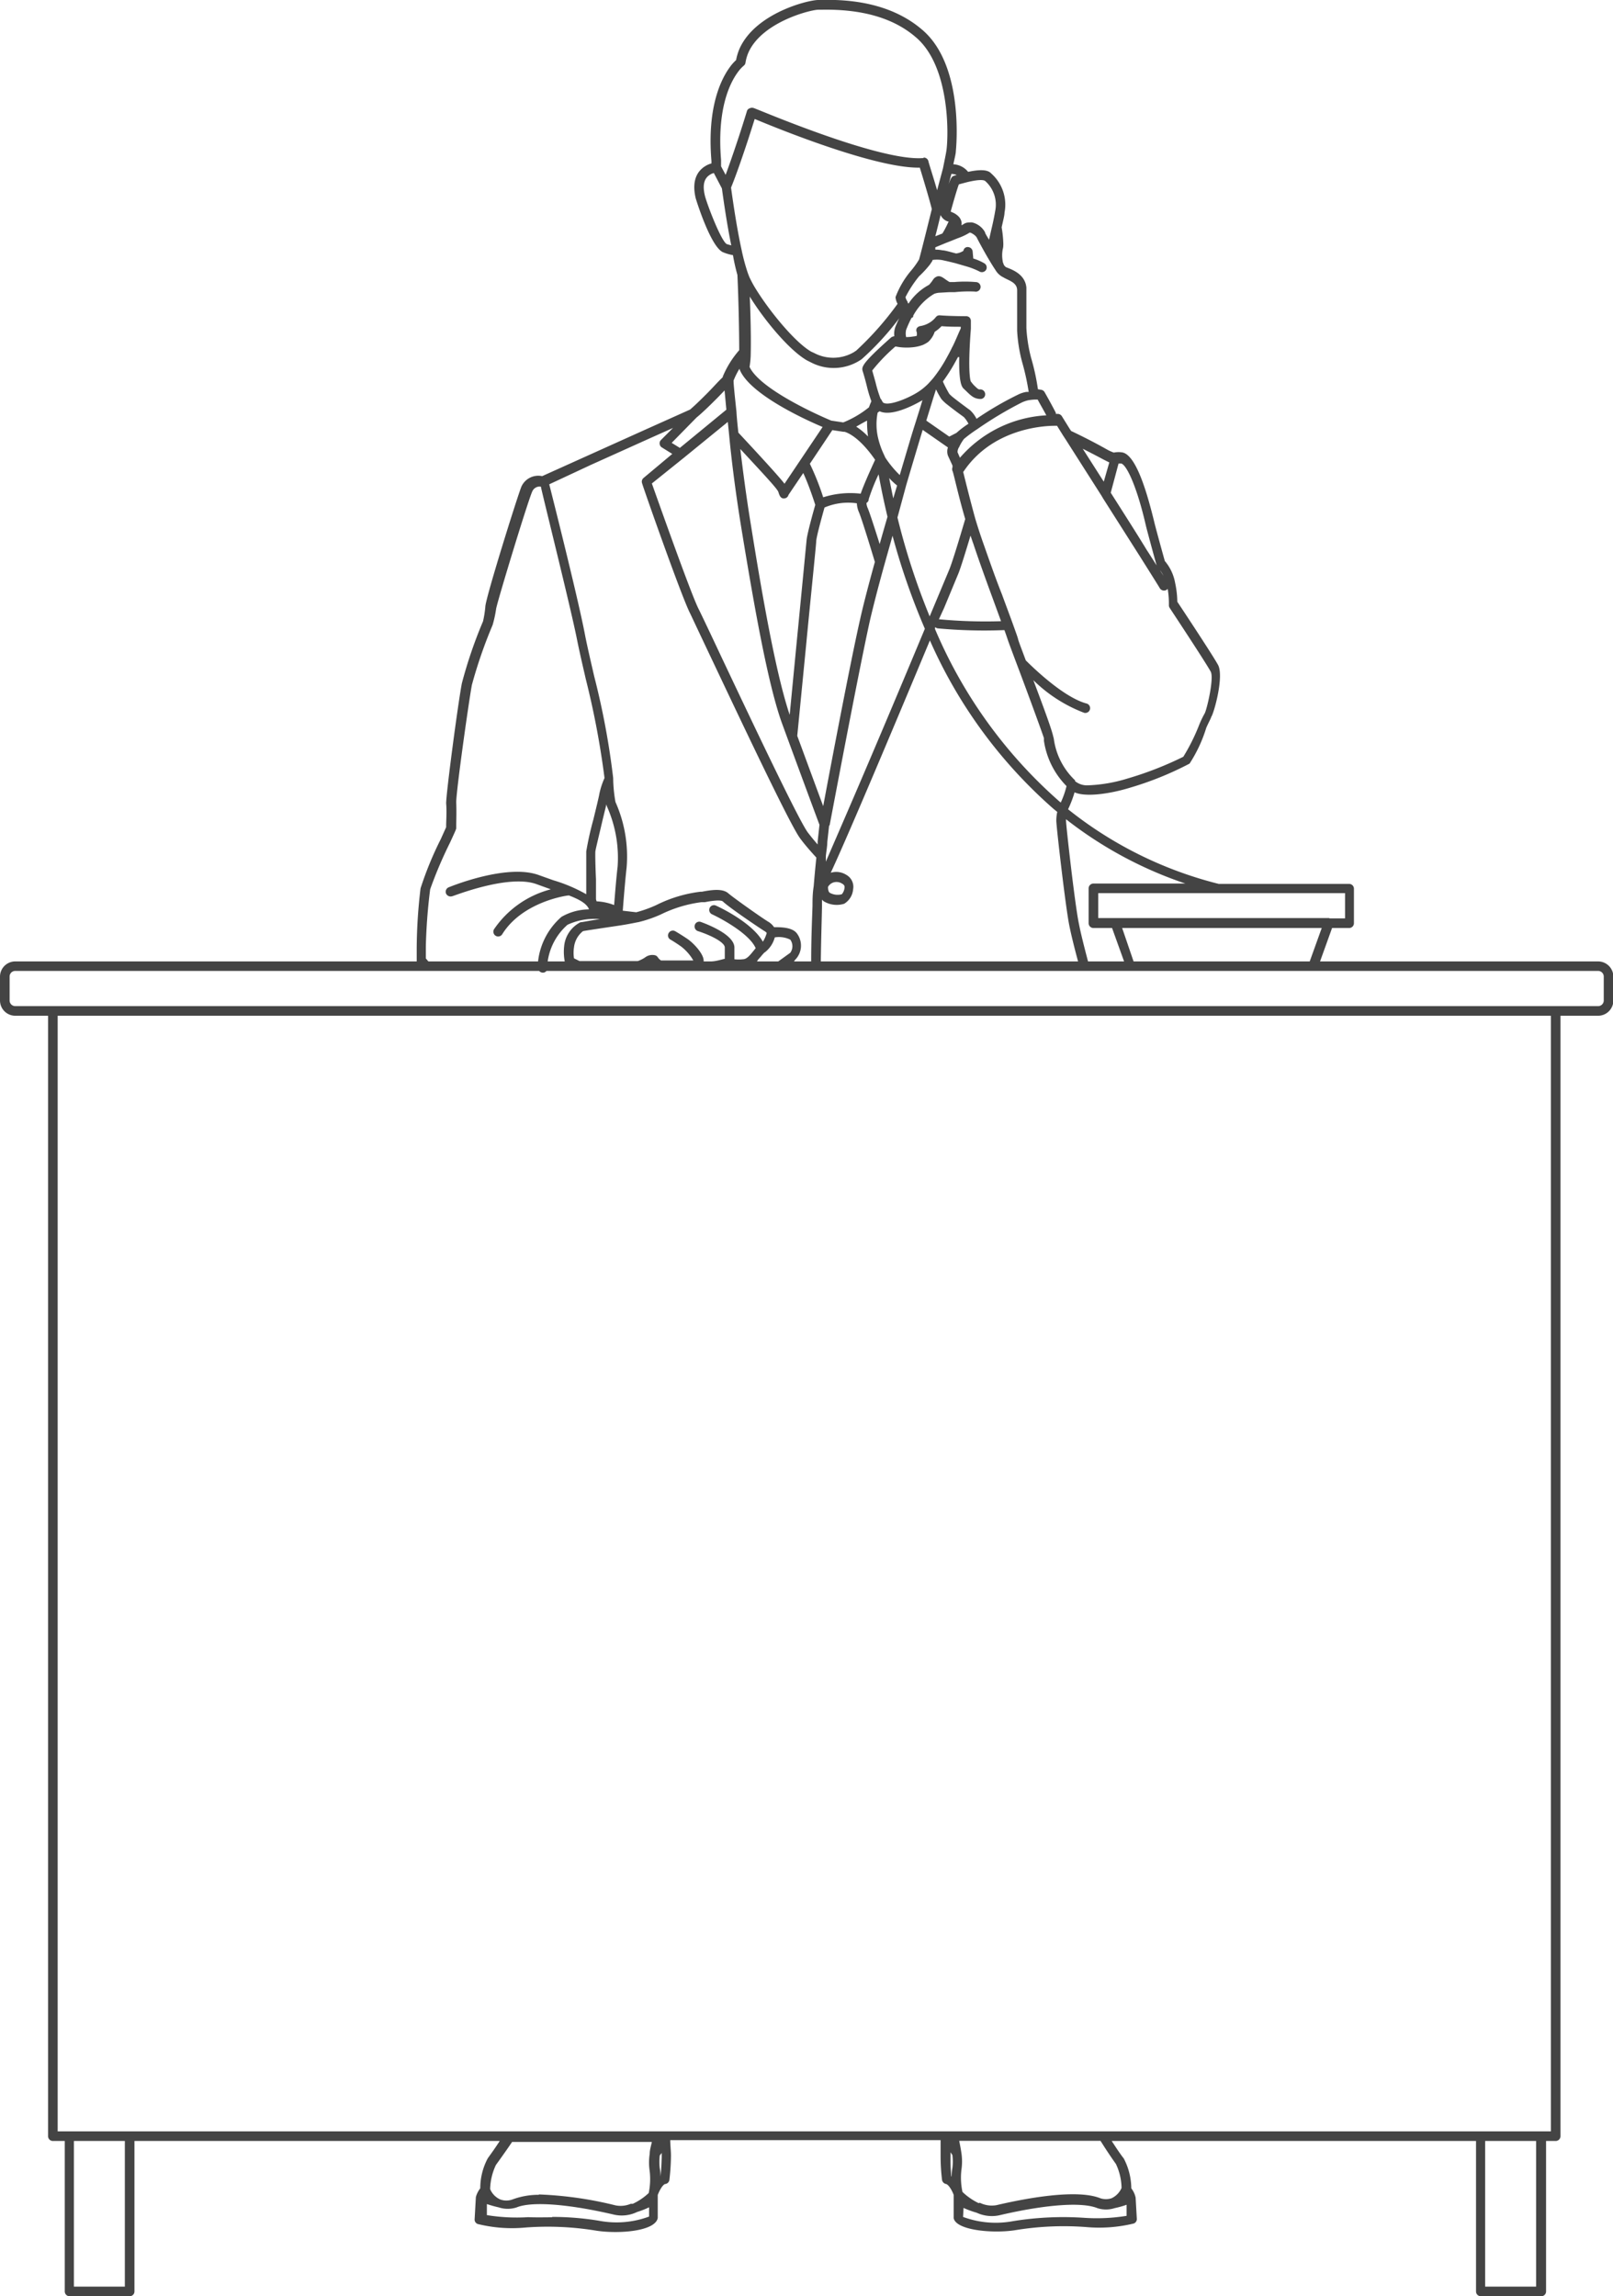 <svg xmlns="http://www.w3.org/2000/svg" viewBox="0 0 134.24 191.07"><defs><style>.cls-1{fill:#444;}</style></defs><title>flow_ico1</title><g id="レイヤー_2" data-name="レイヤー 2"><g id="レイヤー_1-2" data-name="レイヤー 1"><g id="path"><path class="cls-1" d="M128.24,191.07h-5a.4.4,0,0,1-.4-.4V178.15H92.52c.42.65.8,1.21,1,1.45a5.41,5.41,0,0,1,.63,2.49,1.93,1.93,0,0,1,.36.77v0l.1,1.76a.39.39,0,0,1-.26.4,12.19,12.19,0,0,1-4,.29,24.91,24.91,0,0,0-5.9.27c-1.88.28-4.87,0-5.08-1l0-1.65h0v-.29c-.15-.41-.44-.87-.64-.91a.42.42,0,0,1-.33-.34,16.36,16.36,0,0,1-.12-2c0-.43,0-.87,0-1.31H55.78c0,.43.06.87.06,1.31a18.64,18.64,0,0,1-.13,2,.4.4,0,0,1-.33.34c-.15,0-.42.35-.64.91V183h0l0,1.56c-.2,1.1-3.19,1.34-5.08,1.06a24.91,24.91,0,0,0-5.9-.27,11.89,11.89,0,0,1-4-.29.39.39,0,0,1-.26-.4l.1-1.77a.13.13,0,0,0,0-.06,2.06,2.06,0,0,1,.37-.74,5.27,5.27,0,0,1,.62-2.49c.16-.23.57-.78,1-1.45H11.19v12.52a.4.4,0,0,1-.4.4h-5a.4.4,0,0,1-.4-.4V178.15H4.4a.4.4,0,0,1-.4-.4V84.52H1.26A1.27,1.27,0,0,1,0,83.25v-2A1.27,1.27,0,0,1,1.26,80H34.68v0l0-1.12A43.51,43.51,0,0,1,35,73.92a28.45,28.45,0,0,1,1.68-4.09l.45-1v-.13c0-.36.06-1.2,0-1.85,0-.88,1-8.42,1.31-10a37.89,37.89,0,0,1,1.76-5.15h0a8.86,8.86,0,0,0,.19-1.2c0-.68,2.67-9.19,3-10a1.54,1.54,0,0,1,1.73-.88l3.55-1.6,5.06-2.28,3.7-1.66h0c.24-.2.71-.64,1.33-1.26s1-1.07,1.39-1.43l0-.05a8,8,0,0,1,1.37-2.2c0-1.63-.06-4.35-.15-6.26A16.09,16.09,0,0,1,61,21.23,3.82,3.82,0,0,1,60.2,21c-1.05-.39-2.29-4.46-2.3-4.5-.31-1.29,0-2.19.8-2.68a1.87,1.87,0,0,1,.51-.22V13.4c-.38-4.5.81-6.84,1.55-7.84A3.75,3.75,0,0,1,61.26,5a4.4,4.4,0,0,1,.31-1h0V4c1.36-2.93,5.69-4,6.52-4h.21c3.58-.11,6.42.74,8.43,2.46,3.57,3,2.83,10,2.82,10.1,0,.23-.11.63-.21,1.11a1.69,1.69,0,0,1,1.23.63c1.32-.28,1.73-.08,1.93.14a3.46,3.46,0,0,1,1.1,3.25c0,.24-.12.67-.24,1.23a9.11,9.11,0,0,1,.14,1.36c0,.15,0,.3-.05.46a2.74,2.74,0,0,0,0,1c0,.08.05.16.08.26s.18.23.19.23l.15.06c.48.19,1.46.59,1.55,1.65,0,.62,0,1.59,0,2.36,0,.45,0,.84,0,1a12.51,12.51,0,0,0,.39,2.47,18.46,18.46,0,0,1,.57,2.62l.3.05a.41.41,0,0,1,.25.18s.57,1,.94,1.73c0,0,0,0,0,0a.36.36,0,0,1,0,.09h.18a.42.42,0,0,1,.32.19l.62,1,0,0v0l.15.23c.36.17,1.58.75,2.95,1.52a3.39,3.39,0,0,0,.61.28,1.84,1.84,0,0,1,.77,0c1.12.33,2,3.35,2.6,5.81.07.31.58,2.18.87,3.21a3.86,3.86,0,0,1,.86,1.83,7.82,7.82,0,0,1,.18,1.56c.46.69,3,4.53,3.39,5.26.51.94-.33,4-.57,4.33,0,.07-.24.51-.41.9A11.79,11.79,0,0,1,99,63.54a27.07,27.07,0,0,1-4.94,2c-1.79.55-3.75.79-4.63.39a9.49,9.49,0,0,1-.54,1.41,32.82,32.82,0,0,0,12.54,6.21h10.85a.4.4,0,0,1,.4.4v2.87a.4.4,0,0,1-.4.4h-1.42l-1,2.78H133a1.27,1.27,0,0,1,1.27,1.26v2A1.27,1.27,0,0,1,133,84.52h-3.13v93.23a.4.4,0,0,1-.4.4h-.8v12.52A.4.4,0,0,1,128.24,191.07Zm-4.64-.8h4.24V178.15H123.6Zm-117.45,0h4.24V178.15H6.15Zm74-5.8a7.85,7.85,0,0,0,4.17.35,26.11,26.11,0,0,1,6-.27,15.46,15.46,0,0,0,3.44-.17l0-.92a7.87,7.87,0,0,1-1,.28,2.33,2.33,0,0,1-1.43,0c-1.3-.53-4.35-.3-8.19.6a3,3,0,0,1-1.86-.22,7.52,7.52,0,0,1-1.09-.4Zm-34.19,0a23.63,23.63,0,0,1,3.9.32,7.81,7.81,0,0,0,4.16-.35l0-.77a7.06,7.06,0,0,1-1,.39h0a2.94,2.94,0,0,1-1.88.23c-3.84-.9-6.89-1.13-8.15-.61a2.39,2.39,0,0,1-1.47,0,9.92,9.92,0,0,1-1-.28l0,.92a15.46,15.46,0,0,0,3.44.17C44.63,184.52,45.33,184.5,45.93,184.5Zm-1.1-1.87a31.11,31.11,0,0,1,6.37.91,2.17,2.17,0,0,0,1.26-.13l.1,0,.07,0h0a5,5,0,0,0,1.33-.9,5.78,5.78,0,0,0,.08-1.82,4.72,4.72,0,0,1,0-1.43v0c0-.34.12-.7.18-1H42.62c-.59.87-1.15,1.64-1.35,1.92a5,5,0,0,0-.48,2,1.62,1.62,0,0,0,.85.87h0a1.48,1.48,0,0,0,1,0A6.23,6.23,0,0,1,44.83,182.63Zm36.63.7.07,0a2.23,2.23,0,0,0,1.38.19c2.38-.56,6.67-1.37,8.64-.57a1.52,1.52,0,0,0,.92,0h0a1.68,1.68,0,0,0,.84-.86,4.84,4.84,0,0,0-.47-2c-.22-.3-.75-1.07-1.28-1.92H79.83c.06.31.13.66.18,1v0a4.72,4.72,0,0,1,0,1.43,5.68,5.68,0,0,0,.09,1.82A5.16,5.16,0,0,0,81.46,183.33Zm-2.29-2.22,0,0a3.71,3.71,0,0,1,.06-.67,4.25,4.25,0,0,0,0-1.09l-.15-.23v.31A14.93,14.93,0,0,0,79.17,181.11Zm-24.29-1.73a4.19,4.19,0,0,0,0,1.08,3.82,3.82,0,0,1,.06.68l0,0c.06-.54.09-1.1.1-1.65,0-.1,0-.21,0-.31Zm73.36-2h.8V84.52H4.8v92.83H128.24Zm1.2-93.63H133a.47.47,0,0,0,.47-.47v-2a.47.47,0,0,0-.47-.46H45.48a.48.48,0,0,1-.16.12.41.41,0,0,1-.45-.12H1.26a.47.47,0,0,0-.46.46v2a.47.47,0,0,0,.46.47ZM94.34,80H109l1-2.78H93.39Zm-3.79,0h3l-1-2.78H91a.4.4,0,0,1-.4-.4V73.92a.4.4,0,0,1,.4-.4h7.65a33.32,33.32,0,0,1-9.93-5.35.76.76,0,0,0,0,.14c0,.38.74,7,1.07,8.55C89.94,77.65,90.27,78.94,90.55,80ZM68.31,80H89.72c-.27-1-.57-2.19-.73-3-.31-1.51-1.08-8.25-1.08-8.7a3.33,3.33,0,0,1,.08-.74l-.33-.27a40.1,40.1,0,0,1-10.27-14c-5.19,12.43-7.33,17.35-8.25,19.33a1.58,1.58,0,0,1,1.3.18h0A1.14,1.14,0,0,1,71,74a1.56,1.56,0,0,1-.74,1.2,2.09,2.09,0,0,1-1.7-.2,1,1,0,0,1-.15-.14q0,.3,0,.54C68.4,76.13,68.34,77.89,68.31,80Zm-2.23,0h1.43c0-2.09.09-3.87.11-4.64,0-.45,0-1,.1-1.62.06-.77.14-1.6.22-2.38-.53-.58-1-1.12-1.35-1.6-.75-1-4-7.82-7.26-14.71-.95-2-1.7-3.6-1.89-4-.69-1.31-3.9-10.45-4-10.83a.4.4,0,0,1,.12-.45l2.39-2-.87-.54a.38.38,0,0,1-.18-.29.38.38,0,0,1,.11-.33l1-1-1.79.8-5.06,2.28L45.71,40.3c.44,1.73,2.5,9.93,3,12.65.18.9.45,2.06.74,3.32a64.21,64.21,0,0,1,1.58,8.46h0a12,12,0,0,0,.19,2,11.13,11.13,0,0,1,.93,5.45c-.09.81-.2,2-.32,3.6l1.12.13a10.36,10.36,0,0,0,1.65-.59,11.17,11.17,0,0,1,3.7-1.12l.12,0c.87-.17,1.73-.27,2.19.13s2.93,2.14,3.35,2.38a1.5,1.5,0,0,1,.46.44c.57,0,1.56,0,1.93.56a1.68,1.68,0,0,1-.2,2.18ZM63,80h1.77l1-.72a.93.93,0,0,0,0-1.09A2.13,2.13,0,0,0,64.48,78a2.32,2.32,0,0,1-.81,1.23.21.21,0,0,0-.08.06h0c-.1.1-.19.21-.29.33S63.08,79.84,63,80Zm-4.45,0h.61c.39,0,.86-.15,1.16-.22,0-.21,0-.52,0-.94s-1.11-1-2.26-1.37a.41.41,0,0,1-.23-.52.39.39,0,0,1,.51-.23c.82.3,2.74,1.11,2.78,2.1,0,.43,0,.76,0,1a3.1,3.1,0,0,0,.71,0c.33,0,.61-.37.88-.7l.18-.22c-.5-1.17-2.75-2.41-3.63-2.82a.4.4,0,0,1-.2-.53.39.39,0,0,1,.53-.19c.34.15,3,1.41,3.9,3a2.69,2.69,0,0,0,.32-.73.63.63,0,0,0-.18-.15c-.41-.25-3-2-3.47-2.47-.08-.07-.39-.16-1.5.06l-.28,0A10.75,10.75,0,0,0,55,76.09a10.57,10.57,0,0,1-1.86.64h0c-.05,0-.69.15-1.62.29-1.14.17-2.83.42-3,.46a2,2,0,0,0-.75,1.35,3,3,0,0,0,0,.91l.46.23h4.75l.1,0a2.68,2.68,0,0,0,.59-.29,1,1,0,0,1,.81-.2.39.39,0,0,1,.26.17,1,1,0,0,0,.27.27h.75c.58,0,1.35,0,1.94,0a3.94,3.94,0,0,0-1-1.15c-.45-.32-.9-.59-.91-.59a.39.39,0,0,1-.14-.54.4.4,0,0,1,.55-.15s.48.28,1,.63,1.36,1.25,1.36,1.81V80ZM45.58,80H47a4.29,4.29,0,0,1-.05-1.26,2.5,2.5,0,0,1,1.36-2c.14,0,.73-.13,1.61-.26a5.29,5.29,0,0,0-2.69.47A5,5,0,0,0,45.58,80Zm-9.93,0h9.13a5.76,5.76,0,0,1,1.95-3.71A4.67,4.67,0,0,1,49,75.67l0-.06s0,0,0,0c-.22-.45-.78-.76-1.65-1.1-.23,0-3.9.55-5.56,3.24a.4.4,0,0,1-.68-.42A8.2,8.2,0,0,1,45.84,74h0l-1.19-.43c-2.34-.85-6.91,1-7,1a.42.42,0,0,1-.53-.22.4.4,0,0,1,.23-.52c.2-.08,4.9-2,7.53-1l1.18.42a13,13,0,0,1,2.73,1.16l0-1.18c0-1.11,0-2.23,0-2.38a26.2,26.2,0,0,1,.59-2.65c.22-.9.47-1.93.5-2.14a6.38,6.38,0,0,1,.43-1.32,70,70,0,0,0-1.56-8.24c-.29-1.26-.56-2.43-.74-3.34-.55-2.73-2.65-11.11-3-12.67a.68.68,0,0,0-.72.42c-.39.88-2.91,9.17-3,9.75A10,10,0,0,1,41,52a39.32,39.32,0,0,0-1.73,5c-.29,1.6-1.33,9-1.3,9.79s0,1.54,0,1.91v.17c0,.12,0,.12-.52,1.25A35.1,35.1,0,0,0,35.8,74a46.11,46.11,0,0,0-.36,4.75l0,1Zm75-3.58h1.29V74.32H91.4v2.07h19.22ZM49.65,75a4.66,4.66,0,0,1,1.46.31c.11-1.4.2-2.44.29-3.19a10.46,10.46,0,0,0-.88-5,.83.83,0,0,1-.05-.2c-.09.37-.21.85-.35,1.44-.23,1-.55,2.29-.57,2.48s0,1.24.05,2.34l0,1.65Zm19.94-1.61a.8.8,0,0,0-.68.41c0,.31.07.43.15.49a1.34,1.34,0,0,0,1,.12,1,1,0,0,0,.23-.58c0-.08,0-.19-.22-.31h0A.85.85,0,0,0,69.59,73.39ZM69,68.71l-.15,1.36c0,.35-.08.75-.12,1.16,0,.16,0,.31,0,.47,1-2.33,3.33-7.6,8.24-19.38a57.32,57.32,0,0,1-2.69-7.74c-.21.76-.43,1.52-.63,2.24v0c-.56,2-1,3.73-1.26,4.85-1,4.54-3.22,16.37-3.33,16.92v0A.13.13,0,0,1,69,68.71ZM54.25,40.23c.55,1.54,3.3,9.32,3.9,10.46.19.38.91,1.89,1.9,4,2.4,5.07,6.41,13.55,7.18,14.58.24.31.51.65.82,1l0-.26.15-1.38c-.24-.63-1.6-4.31-2.66-7.19v0l-.44-1.2c-1.18-3.23-2.33-9.76-3.41-16.35-.49-3-.83-5.79-1-7.61q-.06-.62-.12-1.17l-3.68,3,0,0Zm12.1,21c.74,2,1.62,4.4,2.16,5.85.64-3.43,2.24-11.87,3.07-15.54.25-1.13.68-2.79,1.23-4.78-.7-2.33-1.19-3.84-1.33-4.15a2.12,2.12,0,0,1-.17-.73,5,5,0,0,0-2.69.35c-.2.71-.65,2.33-.69,2.78,0,.29-.44,4.47-.85,8.76Zm11.46-8.9A39.6,39.6,0,0,0,88.18,66.7l.1.08a7.24,7.24,0,0,0,.48-1.37,6.76,6.76,0,0,1-1.88-3.77l0-.22C86.67,60.78,85.65,58,84.9,56c-.59-1.56-.92-2.45-1-2.68s-.14-.43-.31-.89a42.27,42.27,0,0,1-5.52-.14.41.41,0,0,1-.24-.11ZM89.47,65a1.59,1.59,0,0,0,1,.35,12.73,12.73,0,0,0,3.37-.57,28.54,28.54,0,0,0,4.64-1.81,16.48,16.48,0,0,0,1.28-2.55,8,8,0,0,1,.5-1.06c.19-.36.79-2.94.5-3.47-.4-.75-3.38-5.25-3.41-5.3a.39.39,0,0,1-.07-.23A7.53,7.53,0,0,0,97.18,49a.48.48,0,0,1-.11.09.41.41,0,0,1-.55-.15c-.12-.21-.75-1.21-1.72-2.75l-3-4.72-.11-.19h0l-3-4.71h0l-.21-.32v0l0,0-.51-.82h-.18c-1.2,0-5.23.34-7.56,3.75l-.07.09c.13.52.54,2.2,1,3.87v0c.19.64.4,1.28.6,1.86.41,1.15,1,2.89,1.63,4.47.34.93.67,1.8.91,2.47h0c.24.67.4,1.1.43,1.25s.31.87.64,1.76c1,1,3.32,3.13,5.06,3.59a.4.4,0,0,1,.28.49.4.4,0,0,1-.49.28A12.23,12.23,0,0,1,86,56.6c.73,1.94,1.5,4,1.64,4.63l.06.23a5.83,5.83,0,0,0,1.78,3.48S89.46,65,89.47,65ZM61.61,37.36c.21,1.74.5,4,.89,6.36,1,6.26,2.11,12.46,3.22,15.76l.56-5.8c.42-4.29.82-8.47.85-8.76.06-.57.57-2.39.72-2.91-.12-.37-.52-1.61-1-2.65l-1.23,1.82a.38.38,0,0,1-.27.28c-.38.1-.49-.26-.57-.52S63.61,39.52,61.61,37.36ZM78.14,51.53h0a41.64,41.64,0,0,0,5.17.16l-.73-2C82,48.12,81.38,46.38,81,45.23c-.08-.21-.15-.44-.23-.66-.37,1.23-.8,2.63-1,3.13l-1.2,2.89Zm-3.45-8.47a57.86,57.86,0,0,0,2.68,8.23l.42-1L79,47.4c.2-.48.68-2,1.33-4.21-.59-2-1-3.95-1.06-4a.42.42,0,0,1,0-.31l0-.07,0-.07-.38-.83a1.05,1.05,0,0,1,0-.68l-.19-.13h0l-1.91-1.33c-.36,1.19-.84,2.8-1.36,4.56v0Zm21.85,4.39c.1.17.21.33.29.47A2.19,2.19,0,0,0,96.54,47.45ZM92.44,41c1.1,1.73,2.18,3.42,3,4.77.24.36.53.83.82,1.28-.14-.48-.79-2.88-.88-3.25-.74-3.25-1.6-5.09-2.06-5.23l-.23,0Zm-20.33.85a1.21,1.21,0,0,0,.1.42c.13.29.47,1.32,1,3,.21-.75.43-1.51.65-2.27-.28-1.18-.53-2.36-.74-3.53a16,16,0,0,0-.82,2.06A.36.36,0,0,1,72.11,41.85ZM74,39.78c.11.56.22,1.13.34,1.69l.32-1.07A5.36,5.36,0,0,1,74,39.78Zm-6.6-1.19a21.94,21.94,0,0,1,1.11,2.79,7.46,7.46,0,0,1,3.12-.3c.22-.65.74-1.82,1.2-2.82-1.28-1.85-2.26-2.25-2.54-2.33H70.2l-.93-.14ZM61.45,36c2.46,2.64,3.44,3.74,3.84,4.25l1.29-1.92v0l1.88-2.8c-1.49-.63-6.1-2.74-6.91-4.8h0l0-.06a6.1,6.1,0,0,0-.5,1c0,.33.1,1.26.24,2.58h0C61.32,34.78,61.38,35.38,61.45,36Zm28.64,1.31,1.77,2.77.46-1.6-.5-.25C91.19,37.89,90.58,37.58,90.09,37.33Zm-16.41.77a8.68,8.68,0,0,0,1.2,1.45c.54-1.81,1-3.41,1.36-4.51v0c.11-.37.32-1,.53-1.72-.73.43-2.58,1.39-3.57.92l-.16.12a5,5,0,0,0,0,1.93,6.78,6.78,0,0,0,.43,1.35Zm6.11-.83a.79.79,0,0,0-.1.38l.2.46a10.23,10.23,0,0,1,7.19-3.53c-.26-.49-.56-1-.72-1.31h-.27a3.9,3.9,0,0,0-.53.06,2.64,2.64,0,0,0-.54.19,31.2,31.2,0,0,0-3.66,2.19h0a11.75,11.75,0,0,0-1.13.83,3.41,3.41,0,0,0-.42.71Zm-23.89-.4.68.42,3.87-3.18-.15-1.6c-.27.28-.57.6-.88.9-.63.63-1.13,1.09-1.46,1.36Zm15.34-1.36a5.48,5.48,0,0,1,1,.83A8.91,8.91,0,0,1,72.16,35C71.79,35.19,71.49,35.37,71.24,35.51ZM77.09,35,79,36.33l.6-.31h0a7.85,7.85,0,0,1,1-.76,2.45,2.45,0,0,0-.38-.55l-.12-.09c-.28-.2-.82-.6-1.22-.92a3.46,3.46,0,0,1-.53-.49,6,6,0,0,1-.45-.81l0,0-.22.68Zm-7.91,0,1,.15a8.33,8.33,0,0,0,2.14-1.26,5.21,5.21,0,0,1,.2-.5,11.17,11.17,0,0,1-.4-1.35c-.09-.35-.19-.73-.31-1.11s-.18-.6,2.35-2.85a.53.53,0,0,1,.27-.1,1.69,1.69,0,0,1,.09-.79c.12-.29.22-.52.32-.71a23.15,23.15,0,0,1-3.13,3.41,0,0,0,0,1,0,0l-.15.1a4.08,4.08,0,0,1-4.06.17L67.18,30h0c-1.43-.8-3.52-3.28-4.78-5.32.06,1.43.11,3.38.08,4.68v0a7.13,7.13,0,0,1-.1,1.17C63.19,32.26,67.49,34.29,69.18,35Zm9.3-3.23a10.71,10.71,0,0,0,.52,1,2.92,2.92,0,0,0,.39.35c.39.31.92.7,1.19.9l.13.09a2.47,2.47,0,0,1,.56.74,27,27,0,0,1,3.43-2,2.49,2.49,0,0,1,.72-.24l.19,0a19.63,19.63,0,0,0-.51-2.36,12.55,12.55,0,0,1-.45-2.73c0-.21,0-.61,0-1.07,0-.77,0-1.71,0-2.29s-.52-.76-1-1L83.36,23a1.54,1.54,0,0,1-.52-.54s0,0,0,0c-.21-.31-.47-.74-.72-1.17h0c-.38-.66-.73-1.32-.83-1.52s-.52-.45-.6-.41a4.87,4.87,0,0,1-1,.47h0l-.62.25-.36.14-.87.36,0,.1s0,0,0,0l0,.09a3.13,3.13,0,0,1,.6.06c.2,0,.62.13,1.13.26a1.37,1.37,0,0,0,.61-.22.35.35,0,0,1,.4-.31.41.41,0,0,1,.37.39l.05.56a4.46,4.46,0,0,1,.92.4.4.4,0,0,1,.14.55.41.41,0,0,1-.55.13,6.13,6.13,0,0,0-1-.4h0l-1-.29c-.52-.13-1-.24-1.17-.27a2.69,2.69,0,0,0-.73,0c0,.09-.11.21-.2.36s0,0,0,0A8.84,8.84,0,0,1,76.48,23a9.66,9.66,0,0,0-1.12,1.72s0,.13.18.4h0c0,.05,0,.09.07.14a4.73,4.73,0,0,1,1.71-1.56,3.14,3.14,0,0,0,.36-.47A.7.7,0,0,1,78,23c.25-.07.45.08.69.25a4,4,0,0,0,.34.22l.38,0a10.42,10.42,0,0,1,1.79,0,.4.4,0,1,1-.08.79,11.3,11.3,0,0,0-1.66.05l-.47,0h0l-.85.05a1.55,1.55,0,0,0-.39.09A4.71,4.71,0,0,0,76,26.27l0,.05h0l0,.05h0a.47.47,0,0,1-.14.08,10.45,10.45,0,0,0-.45,1,1.45,1.45,0,0,0,0,.6A3.82,3.82,0,0,0,76,28a1.33,1.33,0,0,0,.3-.06,1.16,1.16,0,0,0,0-.29.37.37,0,0,1,0-.34.44.44,0,0,1,.31-.18,2.17,2.17,0,0,0,.68-.24h0a2,2,0,0,0,.6-.51.38.38,0,0,1,.34-.14c.86.07,2.16.07,2.17.07a.41.41,0,0,1,.3.12.45.45,0,0,1,.1.31l0,.61h0c-.24,3.07-.1,4.21,0,4.4L81,32c.37.37.44.42.57.4a.41.41,0,0,1,.42.38.39.39,0,0,1-.37.42c-.52,0-.79-.25-1.18-.63l-.22-.21c-.15-.14-.43-.41-.39-2.65l-.1,0-.26.47A14.47,14.47,0,0,1,78.48,31.73Zm-5.13,1.49.12.21c.39.41,2.34-.4,3.15-1a5,5,0,0,0,.62-.53l0,0c.14-.15.29-.31.43-.48h0a11.65,11.65,0,0,0,1.1-1.66c.16-.29.32-.58.46-.88v0l.08-.15c.23-.47.44-1,.65-1.45v-.13c-.42,0-1.06,0-1.6-.05a2.85,2.85,0,0,1-.57.47,2,2,0,0,1-.54.84,2.65,2.65,0,0,1-.44.25h0a3.34,3.34,0,0,1-.71.18,4.9,4.9,0,0,1-1.28,0l-.3-.05a14.66,14.66,0,0,0-1.93,2c.1.36.2.71.28,1a10.74,10.74,0,0,0,.43,1.39S73.35,33.21,73.35,33.22Zm-5.84-4,0,0,.24.11a3.4,3.4,0,0,0,3.37-.1.23.23,0,0,1,.11-.07h0a25.74,25.74,0,0,0,3.47-3.92,1.3,1.3,0,0,1-.17-.56,7.51,7.51,0,0,1,1.32-2.23,6.79,6.79,0,0,0,.64-.9c.1-.36.2-.76.31-1.19.24-.94.5-2,.75-3-.19-.78-.77-2.71-1-3.45h-.13c-3.7,0-11.68-3.24-13.61-4.05-.2.63-.49,1.56-.82,2.53-.48,1.43-.87,2.5-1.15,3.18.2,1.46.51,3.51.88,5.19v0a16.4,16.4,0,0,0,.51,1.9v0c.06.16.12.33.19.47s.19.38.31.59C63.89,25.73,66.14,28.48,67.51,29.26ZM59.41,14.4a.9.9,0,0,0-.31.13c-.67.4-.57,1.2-.43,1.78.21.79,1.34,3.73,1.81,4l.38.11c-.33-1.61-.6-3.42-.78-4.74ZM80.7,18.51a.75.75,0,0,1,.21,0,1.66,1.66,0,0,1,1.07.82c0,.1.17.33.33.62.1-.42.18-.8.26-1.13v0c.13-.57.21-1,.25-1.24A2.63,2.63,0,0,0,82,15.07c-.06-.06-.32-.2-1.52.09h0l-.68.18c-.13.34-.43,1.35-.68,2.27l.16.07a1.52,1.52,0,0,1,.55.39h0a1,1,0,0,1,.19.39,1.19,1.19,0,0,1,0,.29l.14-.08A.83.83,0,0,1,80.7,18.51Zm-2.4-.7c-.15.62-.3,1.25-.46,1.85l.59-.23,0,0c.16-.26.33-.58.52-1l-.06,0a1,1,0,0,1-.64-.61Zm-1.42-4.7a.4.4,0,0,1,.38.28c0,.08.41,1.33.73,2.44L78.48,14c.13-.66.25-1.22.29-1.51.18-1.36.27-7-2.55-9.39C74.36,1.49,71.71.74,68.33.81H68.1c-.62,0-4.64,1-5.8,3.53l0,0a3.54,3.54,0,0,0-.26.89.38.38,0,0,1-.16.25h0a3.08,3.08,0,0,0-.47.52c-.67.91-1.75,3.07-1.4,7.31l0,.53.38.71c.23-.63.52-1.44.85-2.43.41-1.21.77-2.37.94-2.93A.4.4,0,0,1,62.42,9a.42.42,0,0,1,.33,0c.11,0,10.45,4.47,14.1,4.15Zm2.3,1.36-.23.86c.21-.62.3-.65.44-.7l.23-.07A1.38,1.38,0,0,0,79.18,14.47Z"/></g></g></g></svg>